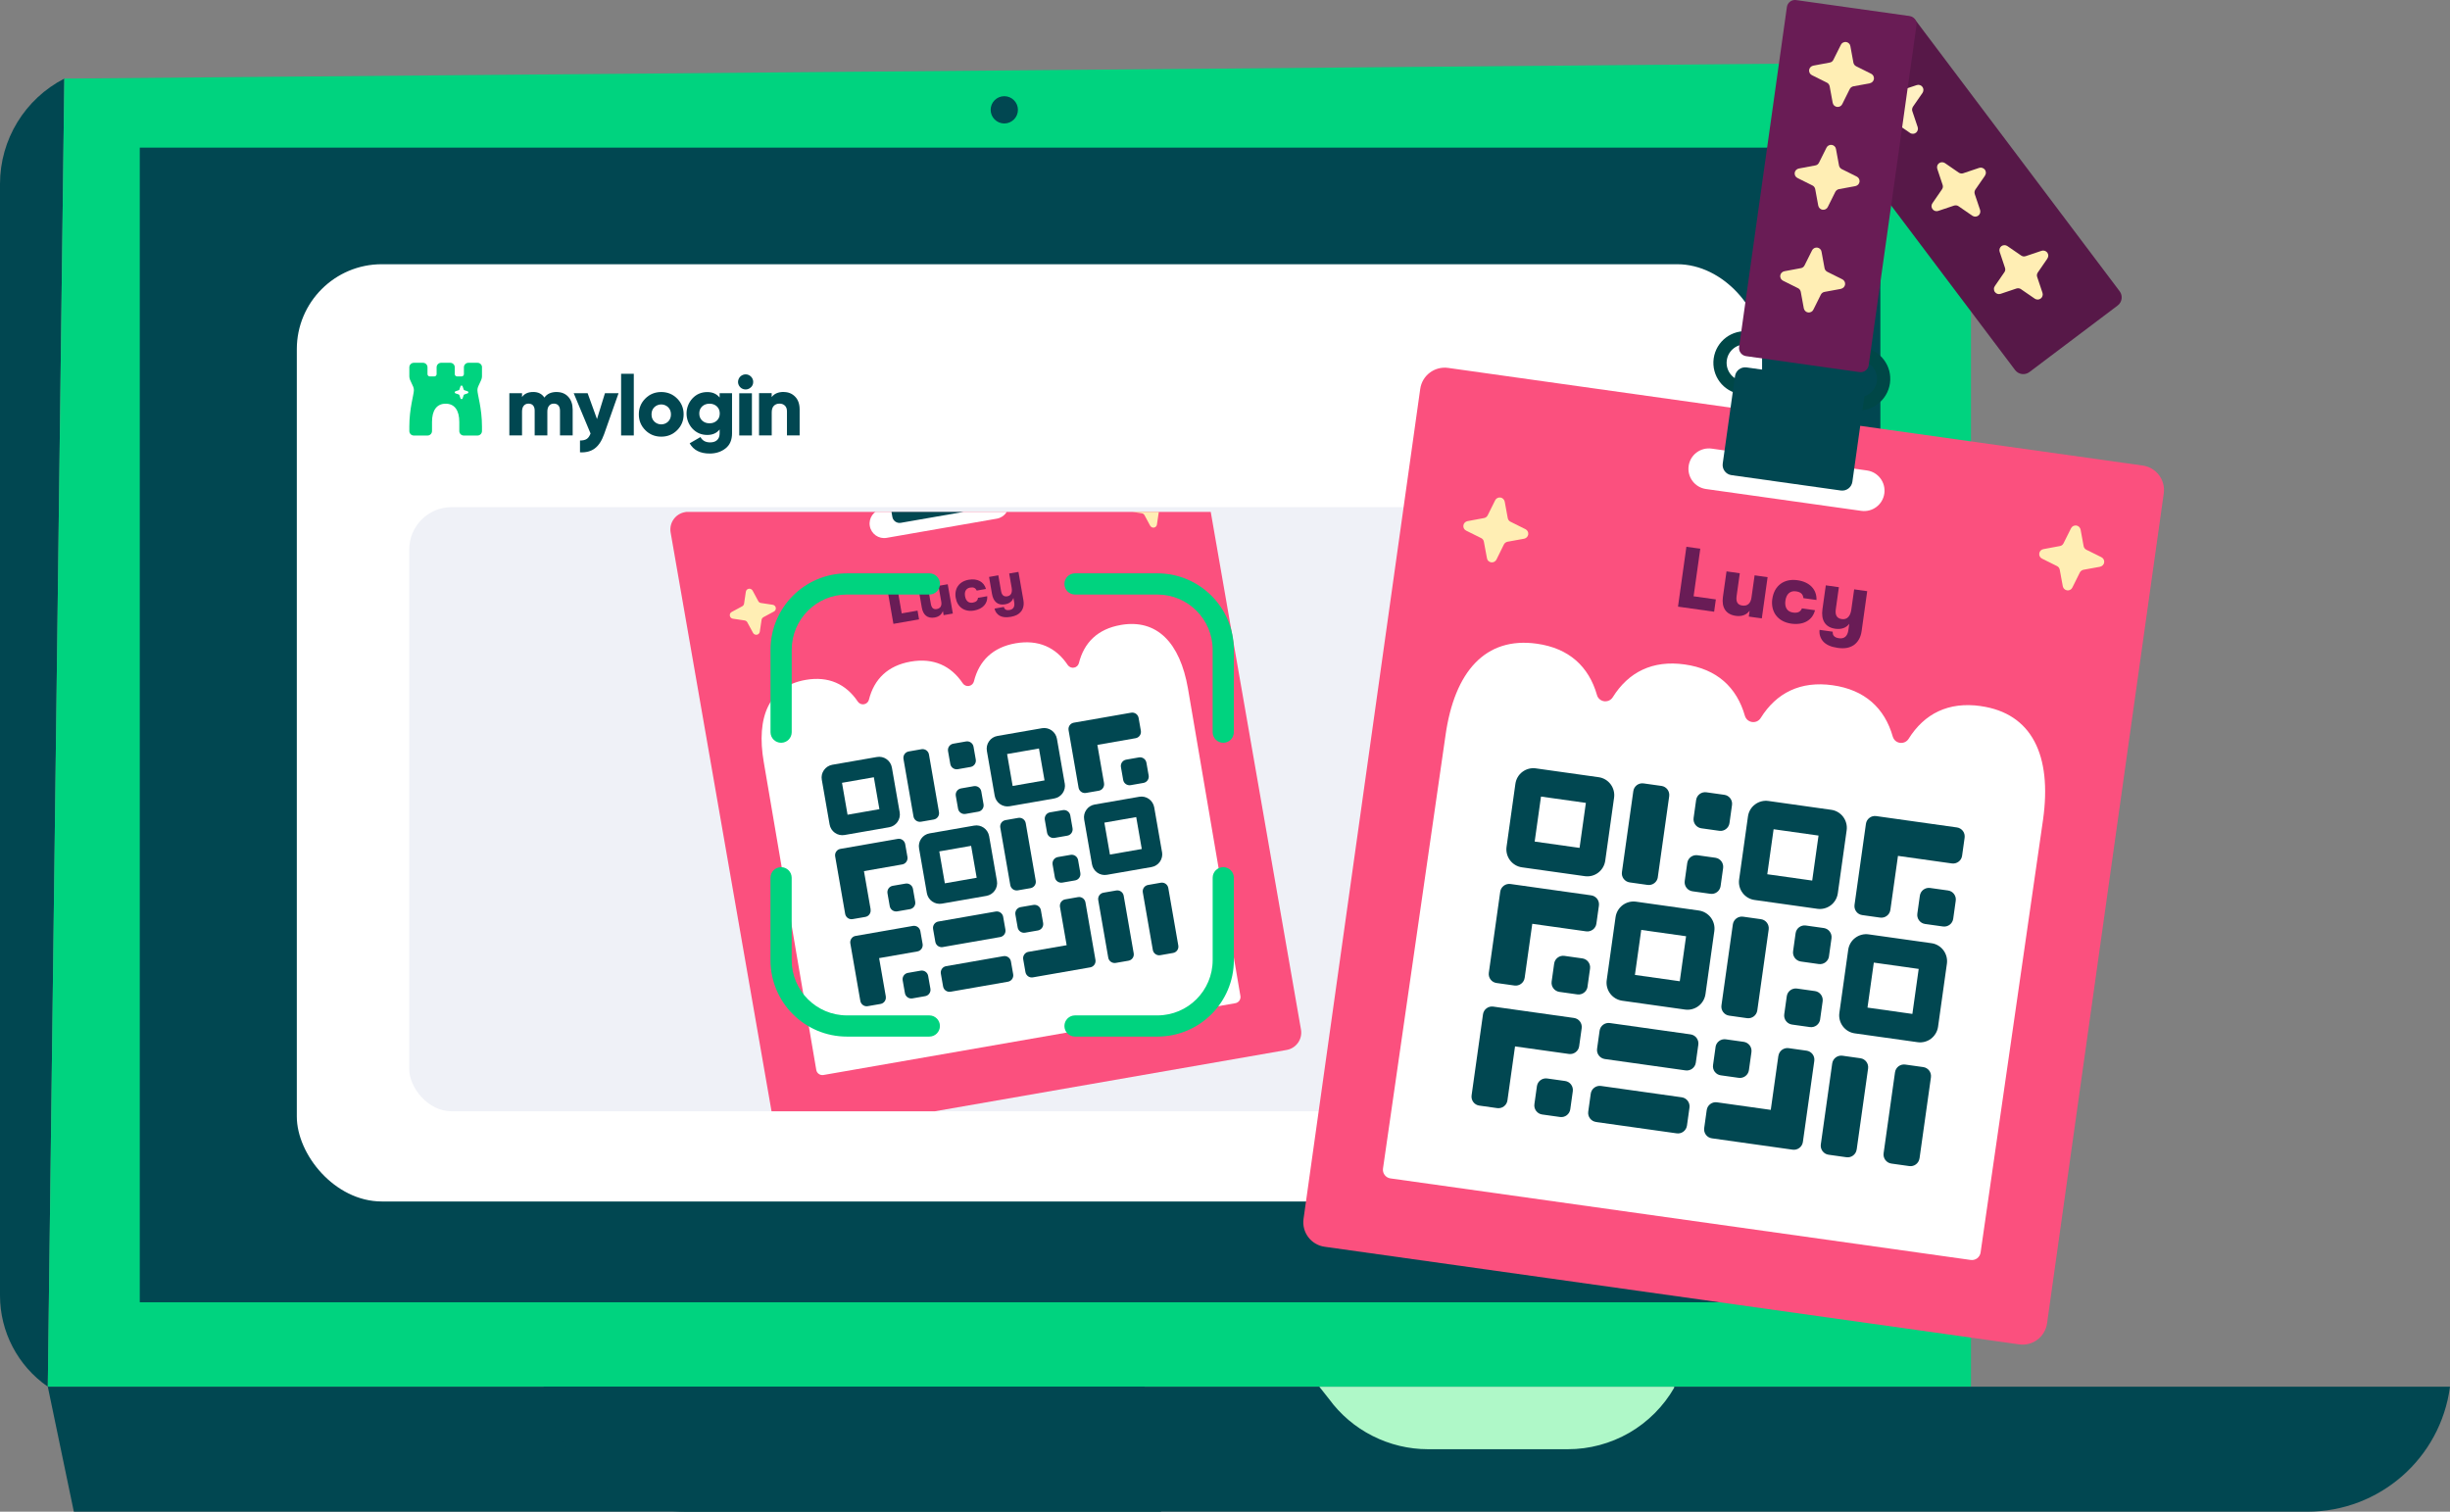 <?xml version="1.0" encoding="UTF-8"?>
<svg id="uuid-1fd00e9e-bc3a-4d5a-9ed1-eacf9f9a66a6" data-name="Layer 1" xmlns="http://www.w3.org/2000/svg" xmlns:xlink="http://www.w3.org/1999/xlink" viewBox="0 0 612.47 377.94">
  <rect x="0" y="0" width="612.47" height="377.94" fill="#808080" stroke="none"/>
  <defs>
    <style>
      .uuid-fe68f4f4-fc63-4aa6-8792-152492da6e35 {
        fill: #eff1f7;
      }

      .uuid-90d3d9ef-15f2-4e7a-aa5e-f45d15d18d21, .uuid-f2ddc4bd-b89a-477f-8b4d-9e59896bd666 {
        fill: #fff;
      }

      .uuid-f2ddc4bd-b89a-477f-8b4d-9e59896bd666, .uuid-61bf69b4-e0d7-4c25-b9c9-e677819f149b, .uuid-1ee5bf39-d8bd-4cce-bb30-b2d3e700d61c, .uuid-80bf285b-81e6-4113-b21a-0569c0ecfacd, .uuid-bf99ddac-1b34-4381-bb0a-ac8092addbc9 {
        fill-rule: evenodd;
      }

      .uuid-1fab605b-61f9-47aa-a90e-a17e2c1c7d88 {
        fill: #691c56;
      }

      .uuid-f7cef3d8-b06a-483a-92f3-70c5cd518a72 {
        fill: #571848;
      }

      .uuid-f752ab51-75e7-45ac-a63c-32da70cca335 {
        fill: #691c55;
      }

      .uuid-a8eb3f07-b5b9-4b40-ac02-a779acfaaad3, .uuid-bf99ddac-1b34-4381-bb0a-ac8092addbc9 {
        fill: #014751;
      }

      .uuid-61bf69b4-e0d7-4c25-b9c9-e677819f149b, .uuid-362f0f5d-78d6-4dad-acd4-3c7b1e91e8c5 {
        fill: #00d37f;
      }

      .uuid-1ee5bf39-d8bd-4cce-bb30-b2d3e700d61c {
        fill: #fff1c2;
      }

      .uuid-e16a70cf-42c0-4ce6-bb32-e12ba4932ca6 {
        fill: #aff8c8;
      }

      .uuid-3c9626bc-c7d2-4e9e-9e2d-f494786916d1 {
        fill: #fb507e;
      }

      .uuid-c0ae601f-b07e-4580-a7a9-afee83b75809 {
        clip-path: url(#uuid-e89c9b53-f45c-4459-90ec-d806e9766f76);
      }

      .uuid-01950856-94fa-4e1c-99e7-d8ec8c293203, .uuid-ad0ec1d0-bc93-437e-a6b3-4e31b5af23d2 {
        fill: none;
      }

      .uuid-80bf285b-81e6-4113-b21a-0569c0ecfacd {
        fill: #ffeeb4;
      }

      .uuid-ad0ec1d0-bc93-437e-a6b3-4e31b5af23d2 {
        stroke: #004747;
        stroke-width: 3.31px;
      }
    </style>
    <clipPath id="uuid-e89c9b53-f45c-4459-90ec-d806e9766f76">
      <rect class="uuid-01950856-94fa-4e1c-99e7-d8ec8c293203" x="107.65" y="127.98" width="286.87" height="149.86" rx="10.61" ry="10.61"/>
    </clipPath>
  </defs>
  <g>
    <path class="uuid-a8eb3f07-b5b9-4b40-ac02-a779acfaaad3" d="M0,323.9V45.99c0-11.1,6.21-21.27,16.08-26.34l-4.13,327.03c-7.48-5.17-11.95-13.69-11.95-22.78"/>
    <path class="uuid-362f0f5d-78d6-4dad-acd4-3c7b1e91e8c5" d="M467.78,15.74L16.08,19.65l-4.13,327.03H492.72V40.47c0-13.74-11.2-24.85-24.95-24.73"/>
    <rect class="uuid-a8eb3f07-b5b9-4b40-ac02-a779acfaaad3" x="34.94" y="36.91" width="435.13" height="288.67"/>
    <rect class="uuid-90d3d9ef-15f2-4e7a-aa5e-f45d15d18d21" x="74.2" y="66.06" width="366.3" height="234.32" rx="21.24" ry="21.24"/>
    <polygon class="uuid-a8eb3f07-b5b9-4b40-ac02-a779acfaaad3" points="290.25 377.94 18.46 377.94 11.95 346.69 286.11 346.69 290.25 377.94"/>
    <path class="uuid-a8eb3f07-b5b9-4b40-ac02-a779acfaaad3" d="M576.82,377.94H171.54c-18.04,0-33.29-13.37-35.66-31.25h476.59c-2.36,17.89-17.61,31.25-35.66,31.25"/>
    <path class="uuid-e16a70cf-42c0-4ce6-bb32-e12ba4932ca6" d="M329.81,346.69h88.72v.26c-2.69,4.67-6.57,8.56-11.23,11.26-4.69,2.7-9.98,4.12-15.39,4.11h-34.91c-4.82,0-9.57-1.14-13.89-3.33-4.32-2.18-8.04-5.35-10.89-9.25l-2.41-3.05Z"/>
    <path class="uuid-a8eb3f07-b5b9-4b40-ac02-a779acfaaad3" d="M254.47,27.46c0,1.88-1.53,3.41-3.41,3.41s-3.41-1.53-3.41-3.41,1.53-3.41,3.41-3.41,3.41,1.53,3.41,3.41"/>
    <rect class="uuid-fe68f4f4-fc63-4aa6-8792-152492da6e35" x="102.3" y="126.79" width="303.9" height="151.05" rx="10.61" ry="10.61"/>
    <g>
      <path class="uuid-a8eb3f07-b5b9-4b40-ac02-a779acfaaad3" d="M139.15,98.01c1.21,0,2.18,.4,2.91,1.19,.73,.8,1.09,1.86,1.1,3.18v6.48h-3.17v-6.21c0-.54-.13-.96-.39-1.27-.26-.31-.64-.46-1.13-.47-.52,0-.93,.18-1.21,.53-.29,.35-.43,.84-.43,1.46v5.96h-3.17v-6.21c0-.54-.13-.96-.39-1.27-.26-.31-.64-.46-1.13-.47-.52,0-.93,.18-1.21,.53-.29,.35-.43,.84-.43,1.46v5.96h-3.17v-10.56h3.17v.97c.58-.85,1.52-1.27,2.83-1.27,1.22,0,2.15,.47,2.76,1.4,.65-.93,1.67-1.39,3.06-1.4"/>
      <path class="uuid-a8eb3f07-b5b9-4b40-ac02-a779acfaaad3" d="M151.25,98.31h3.38l-3.61,10.24c-.59,1.66-1.37,2.85-2.34,3.57-.96,.72-2.19,1.04-3.69,.97v-2.96c.73,0,1.3-.13,1.69-.39,.39-.26,.71-.72,.95-1.36l-4.21-10.07h3.48l2.34,6.46,1.99-6.46Z"/>
      <rect class="uuid-a8eb3f07-b5b9-4b40-ac02-a779acfaaad3" x="155.27" y="93.45" width="3.17" height="15.42"/>
      <path class="uuid-a8eb3f07-b5b9-4b40-ac02-a779acfaaad3" d="M169.27,107.56c-1.08,1.08-2.41,1.61-3.97,1.61s-2.89-.54-3.97-1.61c-1.08-1.08-1.63-2.4-1.63-3.97s.54-2.88,1.63-3.96c1.08-1.08,2.41-1.62,3.97-1.62s2.89,.54,3.97,1.62c1.08,1.08,1.63,2.4,1.63,3.96,0,1.56-.54,2.89-1.63,3.97m-5.7-2.16c.47,.45,1.09,.7,1.73,.7s1.27-.25,1.73-.7c.46-.46,.7-1.06,.7-1.79s-.23-1.33-.7-1.8c-.47-.45-1.09-.7-1.73-.7s-1.27,.25-1.73,.7c-.47,.47-.7,1.06-.7,1.8s.23,1.32,.7,1.78h0Z"/>
      <path class="uuid-a8eb3f07-b5b9-4b40-ac02-a779acfaaad3" d="M179.92,98.31h3.08v10.03c0,1.66-.54,2.92-1.63,3.77s-2.4,1.28-3.95,1.28c-2.38,0-4.05-.85-5.01-2.56l2.7-1.56c.48,.89,1.28,1.33,2.41,1.33,.75,0,1.33-.19,1.75-.58,.42-.39,.63-.95,.63-1.68v-.97c-.73,.92-1.76,1.37-3.08,1.37-1.48,0-2.71-.52-3.71-1.57-.95-1.03-1.48-2.38-1.48-3.79,0-1.41,.53-2.76,1.49-3.79,.99-1.05,2.23-1.57,3.7-1.57,1.32,0,2.35,.46,3.08,1.37v-1.08Zm-4.39,6.84c.48,.45,1.09,.68,1.84,.68s1.36-.23,1.84-.68c.48-.45,.72-1.04,.72-1.77s-.24-1.32-.72-1.77-1.09-.68-1.84-.68-1.36,.23-1.84,.68c-.48,.45-.72,1.04-.72,1.77s.24,1.32,.72,1.77"/>
      <path class="uuid-a8eb3f07-b5b9-4b40-ac02-a779acfaaad3" d="M187.72,96.82c-.31,.31-.72,.5-1.15,.54-.43,.04-.87-.07-1.23-.31-.36-.24-.63-.61-.76-1.02-.13-.42-.1-.87,.07-1.27,.17-.4,.47-.74,.86-.94,.39-.21,.83-.27,1.26-.19,.43,.09,.81,.32,1.09,.66,.28,.34,.43,.76,.43,1.2,0,.25-.04,.5-.14,.73-.1,.23-.24,.44-.42,.61m-2.93,1.49h3.17v10.56h-3.17v-10.56Z"/>
      <path class="uuid-a8eb3f07-b5b9-4b40-ac02-a779acfaaad3" d="M195.95,98.01c1.13,0,2.07,.39,2.82,1.16,.75,.77,1.13,1.84,1.13,3.21v6.48h-3.17v-6.02c0-.62-.17-1.09-.52-1.43-.18-.17-.38-.29-.61-.38-.23-.08-.47-.12-.71-.12-.61,0-1.08,.18-1.44,.55-.35,.36-.53,.91-.53,1.63v5.76h-3.17v-10.56h3.16v.99c.64-.86,1.64-1.29,3.02-1.29"/>
      <path class="uuid-61bf69b4-e0d7-4c25-b9c9-e677819f149b" d="M120.5,91.83c0-.3-.12-.59-.33-.8-.21-.21-.5-.33-.8-.33h-2.27c-.3,0-.59,.12-.8,.33-.21,.21-.33,.5-.33,.8v1.71c0,.15-.06,.3-.17,.4-.11,.11-.25,.17-.4,.17h-1.14c-.15,0-.29-.06-.4-.17-.11-.11-.17-.25-.17-.4v-1.71c0-.3-.12-.59-.33-.8-.21-.21-.5-.33-.8-.33h-2.28c-.3,0-.59,.12-.8,.33-.21,.21-.33,.5-.33,.8v1.71c0,.15-.06,.3-.17,.4-.11,.11-.25,.17-.4,.17h-1.14c-.15,0-.3-.06-.4-.17-.11-.11-.17-.25-.17-.4v-1.71c0-.3-.12-.59-.33-.8-.21-.21-.5-.33-.8-.33h-2.28c-.3,0-.59,.12-.8,.33-.21,.21-.33,.5-.33,.8v2.28c0,1.14,1.14,2.28,1.14,3.41s-1.14,4.55-1.14,9.1v1.14c0,.3,.12,.59,.33,.8,.21,.21,.5,.33,.8,.33h3.41c.3,0,.59-.12,.8-.33,.21-.21,.33-.5,.33-.8v-2.28c0-2.84,1.14-4.55,3.41-4.55s3.41,1.71,3.41,4.55v2.28c0,.3,.12,.59,.33,.8s.5,.33,.8,.33h3.41c.3,0,.59-.12,.8-.33,.21-.21,.33-.5,.33-.8v-1.14c0-4.55-1.14-7.96-1.14-9.1s1.14-2.28,1.14-3.41v-2.28Zm-3.59,6.51l-.83,.28s-.07,.03-.1,.06c-.03,.03-.05,.06-.06,.1l-.28,.83c-.02,.05-.05,.1-.1,.13-.05,.03-.1,.05-.16,.05s-.11-.02-.16-.05c-.05-.03-.08-.08-.1-.13l-.28-.83s-.03-.07-.06-.1c-.03-.03-.06-.05-.1-.06l-.83-.28c-.05-.02-.1-.05-.13-.1-.03-.05-.05-.1-.05-.16s.02-.11,.05-.15c.03-.05,.08-.08,.13-.1l.83-.28s.07-.03,.1-.06c.03-.03,.05-.06,.06-.1l.28-.83c.02-.05,.05-.1,.1-.13,.05-.03,.1-.05,.16-.05s.11,.02,.16,.05c.05,.03,.08,.08,.1,.13l.28,.83s.04,.07,.06,.1c.03,.03,.06,.05,.1,.06l.83,.28c.05,.02,.1,.05,.13,.1,.03,.05,.05,.1,.05,.16,0,.06-.02,.11-.05,.16-.03,.04-.08,.08-.13,.09"/>
    </g>
    <g class="uuid-c0ae601f-b07e-4580-a7a9-afee83b75809">
      <g id="uuid-7ab857bd-76e7-4f0c-8313-6a72961cb699" data-name="Badge 2">
        <g>
          <path class="uuid-3c9626bc-c7d2-4e9e-9e2d-f494786916d1" d="M167.65,133.14c-.42-2.4,1.18-4.68,3.58-5.1l123.23-21.48c2.4-.42,4.68,1.19,5.1,3.58l25.67,147.26c.42,2.4-1.19,4.68-3.58,5.1l-123.23,21.48c-2.4,.42-4.68-1.19-5.1-3.59l-25.67-147.26Z"/>
          <path class="uuid-f2ddc4bd-b89a-477f-8b4d-9e59896bd666" d="M280.14,156.26c-5.7,.99-9.14,4.36-10.43,9.53-.08,.29-.23,.55-.45,.75-.22,.2-.49,.33-.78,.38-.29,.05-.6,.02-.87-.1-.27-.12-.51-.31-.68-.55-2.96-4.43-7.34-6.43-13.04-5.44-5.69,.99-9.14,4.36-10.42,9.53-.08,.29-.23,.55-.45,.75-.22,.2-.5,.34-.79,.39-.29,.05-.59,.02-.86-.1-.27-.11-.51-.31-.68-.55-2.97-4.43-7.34-6.43-13.04-5.44-5.69,.99-9.14,4.36-10.43,9.53-.07,.29-.23,.55-.45,.75-.22,.2-.49,.33-.78,.38-.29,.05-.59,.02-.86-.1-.27-.11-.51-.3-.68-.55-2.97-4.43-7.35-6.43-13.04-5.44-9.09,1.59-12.45,9.21-10.47,20.59l13.12,76.92c.07,.41,.29,.77,.64,1.01,.33,.24,.75,.33,1.16,.26l102.96-17.95c.41-.07,.77-.3,1.01-.64,.23-.34,.33-.76,.26-1.16l-13.12-76.92c-1.99-11.38-7.72-17.42-16.81-15.84"/>
          <path class="uuid-90d3d9ef-15f2-4e7a-aa5e-f45d15d18d21" d="M220.4,127.3l27.55-4.8c1.98-.35,3.86,.98,4.21,2.96,.34,1.98-.98,3.86-2.96,4.21l-27.55,4.8c-1.98,.35-3.86-.98-4.21-2.96-.35-1.98,.98-3.86,2.96-4.21"/>
          <path class="uuid-ad0ec1d0-bc93-437e-a6b3-4e31b5af23d2" d="M220.58,106.53l20.17-3.52c2.43-.42,4.73,1.2,5.16,3.63,.42,2.42-1.2,4.73-3.62,5.16l-20.17,3.52c-2.42,.42-4.73-1.2-5.16-3.63-.42-2.42,1.2-4.73,3.63-5.16Z"/>
          <g>
            <path class="uuid-a8eb3f07-b5b9-4b40-ac02-a779acfaaad3" d="M234.81,212.86l7.96-1.39,1.39,7.98-7.96,1.39-1.39-7.98Zm-5.06-.76l1.95,11.18c.15,.85,.63,1.6,1.33,2.1,.71,.49,1.57,.69,2.42,.54l11.14-1.94c.85-.15,1.6-.63,2.09-1.33,.49-.7,.69-1.57,.54-2.42l-1.95-11.18c-.15-.85-.63-1.6-1.33-2.1-.71-.5-1.57-.69-2.42-.54l-11.14,1.94c-.85,.15-1.6,.62-2.09,1.33-.49,.7-.69,1.57-.54,2.42"/>
            <path class="uuid-a8eb3f07-b5b9-4b40-ac02-a779acfaaad3" d="M210.49,195.71l7.96-1.39,1.39,7.98-7.96,1.39-1.39-7.98Zm-5.05-.77l1.95,11.18c.15,.85,.62,1.6,1.33,2.1,.7,.49,1.57,.69,2.41,.54l11.15-1.94c.84-.15,1.6-.62,2.09-1.33,.49-.7,.69-1.57,.54-2.42l-1.95-11.18c-.15-.85-.63-1.6-1.33-2.09-.7-.5-1.57-.69-2.41-.54l-11.15,1.94c-.84,.15-1.6,.63-2.09,1.33-.5,.7-.69,1.57-.54,2.42"/>
            <path class="uuid-a8eb3f07-b5b9-4b40-ac02-a779acfaaad3" d="M245.87,201.06l-.56-3.19c-.15-.88-.99-1.47-1.87-1.32l-3.19,.56c-.88,.15-1.47,.99-1.31,1.87l.56,3.19c.15,.88,.99,1.47,1.87,1.32l3.19-.56c.88-.15,1.47-.99,1.31-1.87"/>
            <path class="uuid-bf99ddac-1b34-4381-bb0a-ac8092addbc9" d="M217.65,227.37l-1.67-9.58,9.56-1.67c.42-.07,.79-.31,1.04-.67,.25-.35,.34-.79,.27-1.21l-.56-3.19c-.07-.42-.31-.8-.66-1.05-.35-.25-.79-.35-1.21-.27l-14.33,2.5c-.42,.07-.8,.31-1.04,.66-.25,.35-.34,.79-.27,1.21l2.5,14.37c.07,.42,.31,.8,.66,1.05,.34,.25,.79,.34,1.2,.27l3.18-.55c.42-.07,.8-.31,1.04-.66,.25-.35,.34-.79,.27-1.21"/>
            <path class="uuid-a8eb3f07-b5b9-4b40-ac02-a779acfaaad3" d="M243.93,189.88l-.56-3.19c-.15-.88-.99-1.47-1.87-1.32l-3.19,.56c-.88,.15-1.47,.99-1.31,1.87l.56,3.19c.15,.88,.99,1.47,1.87,1.32l3.19-.56c.88-.15,1.47-.99,1.31-1.87"/>
            <path class="uuid-a8eb3f07-b5b9-4b40-ac02-a779acfaaad3" d="M228.79,225.42l-.56-3.19c-.15-.88-.99-1.47-1.87-1.32l-3.18,.55c-.89,.15-1.47,.99-1.32,1.88l.56,3.19c.15,.88,.99,1.47,1.88,1.32l3.18-.55c.88-.15,1.47-.99,1.31-1.87"/>
            <path class="uuid-a8eb3f07-b5b9-4b40-ac02-a779acfaaad3" d="M234.73,203l-2.5-14.37c-.15-.88-.99-1.47-1.87-1.32l-3.18,.56c-.89,.15-1.47,.99-1.32,1.88l2.5,14.37c.15,.88,.99,1.47,1.88,1.32l3.18-.55c.88-.15,1.47-.99,1.31-1.87"/>
            <path class="uuid-bf99ddac-1b34-4381-bb0a-ac8092addbc9" d="M221.44,249.12l-1.67-9.58,9.56-1.67c.42-.07,.79-.31,1.04-.66,.25-.35,.34-.79,.27-1.21l-.56-3.19c-.07-.42-.31-.8-.66-1.05-.35-.25-.79-.34-1.21-.27l-14.33,2.5c-.42,.07-.8,.31-1.04,.66-.25,.35-.34,.79-.27,1.21l2.5,14.37c.07,.42,.31,.8,.66,1.05,.34,.25,.79,.35,1.21,.27l3.18-.55c.42-.07,.8-.31,1.04-.66,.25-.35,.34-.79,.27-1.21"/>
            <path class="uuid-a8eb3f07-b5b9-4b40-ac02-a779acfaaad3" d="M232.59,247.18l-.56-3.19c-.15-.88-.99-1.47-1.87-1.32l-3.19,.56c-.88,.15-1.47,.99-1.31,1.87l.56,3.19c.15,.88,.99,1.47,1.87,1.32l3.19-.56c.88-.15,1.47-.99,1.31-1.87"/>
            <path class="uuid-a8eb3f07-b5b9-4b40-ac02-a779acfaaad3" d="M235.7,236.77l14.33-2.5c.88-.15,1.47-.99,1.31-1.87l-.56-3.19c-.15-.88-.99-1.47-1.87-1.32l-14.33,2.5c-.89,.15-1.47,.99-1.32,1.88l.56,3.19c.15,.88,.99,1.47,1.88,1.32"/>
            <path class="uuid-a8eb3f07-b5b9-4b40-ac02-a779acfaaad3" d="M237.64,247.94l14.33-2.5c.88-.15,1.47-.99,1.31-1.88l-.56-3.19c-.15-.88-.99-1.47-1.87-1.32l-14.33,2.5c-.89,.15-1.47,.99-1.32,1.88l.56,3.19c.15,.88,.99,1.47,1.88,1.32"/>
            <path class="uuid-a8eb3f07-b5b9-4b40-ac02-a779acfaaad3" d="M261.12,195.11l-7.97,1.39-1.39-7.98,7.97-1.39,1.39,7.98Zm5.05,.77l-1.95-11.18c-.15-.85-.63-1.6-1.33-2.1-.7-.49-1.57-.69-2.41-.54l-11.15,1.94c-.84,.15-1.6,.62-2.08,1.33-.5,.7-.69,1.57-.54,2.42l1.95,11.18c.15,.85,.62,1.6,1.33,2.1,.7,.49,1.57,.69,2.41,.54l11.15-1.94c.84-.15,1.6-.63,2.09-1.33,.49-.7,.69-1.57,.54-2.42"/>
            <path class="uuid-a8eb3f07-b5b9-4b40-ac02-a779acfaaad3" d="M285.43,212.26l-7.96,1.39-1.39-7.98,7.96-1.39,1.39,7.98Zm5.06,.76l-1.95-11.18c-.15-.85-.63-1.6-1.33-2.1-.7-.49-1.57-.69-2.41-.54l-11.15,1.94c-.84,.15-1.6,.62-2.08,1.33-.5,.7-.69,1.57-.54,2.42l1.95,11.18c.15,.85,.62,1.6,1.33,2.1,.7,.49,1.57,.69,2.41,.54l11.15-1.94c.84-.15,1.6-.62,2.09-1.33,.49-.7,.69-1.57,.54-2.42"/>
            <path class="uuid-a8eb3f07-b5b9-4b40-ac02-a779acfaaad3" d="M270.07,218.23l-.56-3.19c-.15-.88-.99-1.47-1.87-1.32l-3.18,.55c-.89,.15-1.47,.99-1.32,1.88l.56,3.19c.15,.88,.99,1.47,1.88,1.32l3.18-.55c.88-.15,1.47-.99,1.31-1.87"/>
            <path class="uuid-a8eb3f07-b5b9-4b40-ac02-a779acfaaad3" d="M268.12,207.05l-.56-3.19c-.15-.88-.99-1.47-1.87-1.32l-3.18,.55c-.89,.15-1.47,.99-1.32,1.88l.56,3.19c.15,.88,.99,1.47,1.88,1.32l3.18-.55c.88-.15,1.47-.99,1.31-1.87"/>
            <path class="uuid-bf99ddac-1b34-4381-bb0a-ac8092addbc9" d="M276,195.81l-1.67-9.58,9.56-1.67c.42-.07,.79-.31,1.04-.66,.25-.35,.34-.79,.27-1.21l-.56-3.19c-.07-.42-.31-.8-.66-1.05-.35-.25-.79-.34-1.21-.27l-14.33,2.5c-.42,.07-.8,.31-1.04,.66-.25,.35-.34,.79-.27,1.21l2.5,14.37c.07,.42,.31,.8,.66,1.05,.34,.25,.79,.35,1.21,.27l3.18-.55c.42-.07,.8-.31,1.04-.66,.25-.35,.34-.79,.27-1.21"/>
            <path class="uuid-a8eb3f07-b5b9-4b40-ac02-a779acfaaad3" d="M287.15,193.87l-.56-3.19c-.15-.88-.99-1.47-1.87-1.32l-3.19,.56c-.88,.15-1.47,.99-1.31,1.87l.56,3.19c.15,.88,.99,1.47,1.87,1.32l3.19-.56c.88-.15,1.47-.99,1.31-1.87"/>
            <path class="uuid-a8eb3f07-b5b9-4b40-ac02-a779acfaaad3" d="M258.92,220.17l-2.5-14.37c-.15-.88-.99-1.47-1.87-1.32l-3.18,.56c-.88,.15-1.47,.99-1.31,1.87l2.5,14.37c.15,.88,.99,1.47,1.87,1.32l3.18-.55c.88-.15,1.47-.99,1.31-1.87"/>
            <path class="uuid-bf99ddac-1b34-4381-bb0a-ac8092addbc9" d="M264.98,226.73l1.67,9.58-9.55,1.66c-.42,.07-.8,.31-1.04,.66-.25,.35-.34,.79-.27,1.21l.56,3.19c.07,.42,.31,.8,.66,1.05,.34,.25,.79,.35,1.2,.27l14.33-2.5c.42-.07,.79-.31,1.04-.66,.25-.35,.34-.79,.27-1.21l-2.5-14.37c-.07-.42-.31-.8-.66-1.05-.35-.25-.78-.35-1.21-.27l-3.18,.56c-.43,.07-.8,.31-1.05,.66-.24,.35-.34,.79-.27,1.21"/>
            <path class="uuid-a8eb3f07-b5b9-4b40-ac02-a779acfaaad3" d="M253.84,228.67l.56,3.19c.15,.88,.99,1.47,1.87,1.32l3.18-.55c.89-.15,1.47-.99,1.32-1.88l-.56-3.19c-.15-.88-.99-1.47-1.88-1.32l-3.18,.55c-.88,.15-1.47,.99-1.31,1.87"/>
            <path class="uuid-a8eb3f07-b5b9-4b40-ac02-a779acfaaad3" d="M283.41,238.32l-2.5-14.37c-.15-.88-.99-1.47-1.87-1.32l-3.18,.55c-.88,.15-1.47,.99-1.31,1.87l2.5,14.37c.15,.88,.99,1.47,1.87,1.32l3.18-.55c.88-.15,1.47-.99,1.31-1.87"/>
            <path class="uuid-a8eb3f07-b5b9-4b40-ac02-a779acfaaad3" d="M294.56,236.38l-2.5-14.37c-.15-.88-.99-1.47-1.87-1.32l-3.19,.56c-.88,.15-1.47,.99-1.31,1.87l2.5,14.37c.15,.88,.99,1.47,1.87,1.32l3.19-.56c.88-.15,1.47-.99,1.31-1.87"/>
          </g>
          <path class="uuid-a8eb3f07-b5b9-4b40-ac02-a779acfaaad3" d="M221.86,111.61l19.4-3.38c.99-.17,1.94,.49,2.11,1.48l2.7,15.51c.17,.99-.49,1.94-1.48,2.11l-19.4,3.38c-.99,.17-1.94-.49-2.11-1.48l-2.7-15.51c-.17-.99,.49-1.94,1.48-2.11"/>
          <path class="uuid-f7cef3d8-b06a-483a-92f3-70c5cd518a72" d="M217.69,60.01l11.33-16.12c.58-.82,1.72-1.02,2.54-.44l49.45,34.79c.82,.58,1.02,1.72,.44,2.54l-11.33,16.12c-.58,.82-1.72,1.02-2.54,.44l-49.45-34.79c-.82-.58-1.02-1.72-.44-2.54"/>
          <path class="uuid-1ee5bf39-d8bd-4cce-bb30-b2d3e700d61c" d="M236.69,55.36l-.87,2.87c-.03,.13-.05,.28-.02,.42,.02,.14,.08,.27,.16,.38l1.78,2.41c.11,.15,.17,.34,.18,.53,0,.19-.06,.38-.16,.53-.11,.16-.27,.27-.45,.33-.18,.06-.38,.07-.55,0l-2.87-.86c-.13-.04-.27-.05-.41-.03-.15,.02-.28,.08-.38,.16l-2.39,1.77c-.16,.12-.35,.18-.53,.18-.19,0-.38-.06-.53-.17-.16-.11-.27-.27-.34-.44-.06-.18-.07-.38,0-.56l.86-2.87c.04-.13,.05-.28,.02-.41-.02-.14-.07-.27-.16-.38l-1.78-2.41c-.11-.15-.18-.34-.18-.53,0-.19,.05-.38,.16-.54,.11-.15,.26-.27,.44-.33,.19-.06,.37-.06,.56-.01l2.86,.86c.14,.04,.28,.04,.42,.02,.14-.02,.27-.08,.38-.16l2.41-1.78c.15-.11,.34-.17,.53-.18s.38,.06,.53,.17c.16,.11,.27,.27,.33,.45,.06,.18,.07,.37,.01,.56"/>
          <path class="uuid-80bf285b-81e6-4113-b21a-0569c0ecfacd" d="M251.82,66.01l-.87,2.87c-.03,.13-.04,.28-.02,.42,.02,.14,.09,.27,.16,.38l1.78,2.41c.11,.15,.17,.34,.18,.53,0,.19-.06,.38-.16,.53-.11,.16-.27,.27-.45,.33-.18,.06-.38,.07-.55,.01l-2.87-.86c-.13-.04-.27-.05-.41-.03-.14,.03-.27,.08-.38,.16l-2.39,1.77c-.16,.12-.34,.18-.53,.18-.19,0-.38-.06-.53-.17-.16-.11-.27-.27-.34-.44-.06-.18-.07-.38,0-.56l.86-2.87c.04-.13,.05-.27,.03-.41-.02-.14-.08-.27-.17-.38l-1.78-2.41c-.11-.15-.17-.34-.18-.53,0-.19,.06-.38,.16-.53,.12-.16,.26-.27,.45-.33,.18-.06,.36-.06,.55,0l2.86,.86c.14,.04,.28,.04,.42,.02,.14-.02,.27-.08,.38-.16l2.41-1.78c.15-.11,.34-.17,.53-.18,.19,0,.38,.06,.54,.16,.15,.11,.26,.27,.33,.45,.06,.18,.06,.38,0,.56"/>
          <path class="uuid-80bf285b-81e6-4113-b21a-0569c0ecfacd" d="M266.95,76.66l-.86,2.87c-.04,.13-.05,.28-.03,.42,.02,.14,.08,.27,.17,.38l1.78,2.41c.11,.15,.17,.34,.18,.53,0,.19-.05,.38-.16,.53-.11,.16-.26,.27-.45,.33-.18,.06-.38,.07-.55,.01l-2.87-.86c-.13-.04-.27-.05-.41-.03-.14,.02-.27,.08-.38,.16l-2.39,1.77c-.15,.11-.34,.18-.53,.18-.19,0-.38-.06-.53-.17-.16-.11-.27-.27-.33-.44-.07-.18-.07-.38-.01-.56l.86-2.87c.04-.13,.06-.28,.03-.41-.02-.14-.08-.27-.17-.38l-1.78-2.41c-.11-.15-.17-.34-.18-.53,0-.19,.06-.38,.16-.53,.12-.16,.26-.27,.45-.33,.18-.06,.37-.07,.55,0l2.87,.86c.13,.04,.27,.05,.41,.02,.14-.02,.27-.08,.39-.17l2.4-1.78c.16-.11,.34-.17,.53-.18,.2,0,.38,.06,.54,.16,.15,.11,.26,.27,.33,.45,.06,.18,.06,.38,0,.56"/>
          <path class="uuid-f752ab51-75e7-45ac-a63c-32da70cca335" d="M210.15,46.54l20.12-3.51c.79-.14,1.55,.39,1.69,1.19l10.51,60.3c.14,.79-.39,1.55-1.19,1.69l-20.12,3.51c-.79,.14-1.55-.39-1.69-1.19l-10.51-60.31c-.14-.79,.39-1.55,1.19-1.69"/>
          <path class="uuid-80bf285b-81e6-4113-b21a-0569c0ecfacd" d="M227.23,56.63l-2.63,1.42c-.13,.07-.23,.16-.31,.28-.08,.12-.14,.25-.16,.39l-.44,2.96c-.02,.19-.11,.36-.24,.5-.14,.14-.31,.23-.49,.26-.19,.03-.39,0-.55-.08-.17-.08-.31-.22-.41-.38l-1.42-2.64c-.07-.12-.16-.23-.28-.31-.11-.08-.24-.13-.38-.15l-2.94-.45c-.19-.03-.37-.11-.5-.25-.14-.13-.23-.31-.26-.49-.03-.19,0-.38,.08-.55,.08-.17,.22-.31,.39-.4l2.62-1.42c.13-.07,.24-.16,.32-.27,.07-.11,.13-.24,.15-.38l.45-2.97c.02-.19,.11-.36,.24-.5,.14-.14,.31-.23,.49-.26,.19-.03,.38,0,.55,.08,.18,.08,.31,.22,.4,.39l1.42,2.64c.07,.12,.16,.23,.28,.31,.12,.08,.25,.13,.38,.15l2.96,.45c.19,.03,.36,.12,.49,.25,.14,.13,.23,.31,.26,.49,.02,.19,0,.38-.08,.55-.09,.17-.23,.31-.39,.4"/>
          <path class="uuid-80bf285b-81e6-4113-b21a-0569c0ecfacd" d="M230.4,74.86l-2.63,1.42c-.13,.07-.24,.16-.31,.28-.08,.12-.14,.25-.16,.39l-.44,2.96c-.02,.19-.11,.36-.24,.5-.14,.14-.31,.23-.49,.26-.19,.03-.39,0-.55-.08-.18-.08-.31-.22-.41-.38l-1.42-2.64c-.07-.12-.16-.23-.28-.31-.11-.08-.24-.14-.39-.15l-2.94-.45c-.19-.03-.37-.11-.5-.24-.14-.13-.23-.3-.27-.49-.03-.19,0-.38,.08-.55,.08-.17,.22-.31,.39-.4l2.62-1.42c.13-.07,.24-.16,.32-.27,.07-.11,.13-.25,.15-.38l.45-2.97c.02-.19,.11-.36,.24-.5,.14-.14,.31-.23,.49-.26,.19-.03,.38,0,.55,.08,.18,.08,.31,.22,.4,.39l1.42,2.64c.07,.12,.16,.23,.28,.31,.12,.08,.25,.13,.38,.15l2.96,.45c.19,.03,.36,.12,.49,.25,.14,.13,.23,.3,.26,.49,.02,.19,0,.38-.08,.55-.09,.17-.23,.31-.39,.4"/>
          <path class="uuid-80bf285b-81e6-4113-b21a-0569c0ecfacd" d="M233.58,93.1l-2.63,1.42c-.13,.07-.24,.16-.31,.28-.08,.12-.14,.25-.16,.39l-.44,2.96c-.02,.19-.11,.36-.24,.5-.14,.14-.31,.23-.49,.26-.19,.03-.39,0-.55-.08-.18-.08-.31-.22-.41-.38l-1.42-2.64c-.07-.12-.16-.23-.28-.31-.11-.08-.24-.14-.39-.15l-2.94-.45c-.19-.03-.37-.11-.5-.24-.14-.13-.23-.31-.27-.49-.03-.19,0-.38,.08-.55,.08-.17,.22-.31,.39-.4l2.62-1.42c.13-.07,.24-.16,.32-.27,.07-.11,.13-.25,.15-.38l.45-2.97c.02-.19,.11-.36,.24-.5,.14-.14,.31-.23,.49-.26,.19-.03,.38,0,.55,.08,.17,.08,.31,.22,.4,.39l1.42,2.64c.07,.12,.16,.23,.28,.31,.12,.08,.25,.13,.38,.15l2.96,.45c.19,.03,.36,.11,.49,.25,.14,.13,.23,.3,.26,.49,.02,.19,0,.38-.08,.55-.09,.17-.23,.31-.39,.4"/>
          <path class="uuid-80bf285b-81e6-4113-b21a-0569c0ecfacd" d="M193.48,152.88l-2.63,1.42c-.12,.07-.23,.16-.31,.28-.08,.11-.14,.25-.16,.39l-.44,2.96c-.03,.19-.12,.36-.25,.5-.13,.14-.3,.23-.49,.26-.18,.03-.39,0-.55-.08-.17-.08-.31-.22-.4-.39l-1.43-2.63c-.06-.13-.15-.23-.27-.31-.12-.08-.25-.13-.39-.16l-2.95-.44c-.19-.03-.37-.11-.5-.24-.14-.13-.22-.31-.26-.49-.03-.19,0-.38,.07-.55,.08-.17,.22-.31,.39-.4l2.63-1.42c.12-.06,.23-.16,.31-.27,.08-.11,.14-.25,.16-.39l.44-2.97c.02-.19,.12-.36,.24-.5,.14-.14,.31-.23,.5-.26,.18-.03,.38,0,.54,.08,.18,.08,.31,.22,.41,.38l1.42,2.64c.07,.12,.16,.23,.27,.31,.12,.08,.25,.13,.39,.15l2.96,.45c.18,.03,.36,.12,.5,.25,.14,.13,.22,.31,.26,.49,.03,.19,0,.38-.08,.55-.08,.17-.22,.31-.39,.4"/>
          <path class="uuid-80bf285b-81e6-4113-b21a-0569c0ecfacd" d="M292.76,126.09l-2.63,1.42c-.12,.07-.23,.16-.31,.28-.08,.12-.14,.25-.16,.39l-.44,2.96c-.02,.19-.11,.36-.24,.5-.13,.14-.3,.23-.49,.26-.19,.03-.39,0-.55-.08-.17-.08-.31-.22-.41-.38l-1.42-2.64c-.07-.12-.16-.23-.27-.31-.12-.08-.25-.13-.39-.16l-2.95-.44c-.19-.03-.37-.11-.5-.24-.14-.13-.22-.31-.26-.5-.03-.19-.01-.38,.07-.55s.22-.31,.39-.4l2.63-1.42c.12-.06,.23-.16,.31-.27,.08-.11,.14-.25,.15-.38l.45-2.97c.02-.19,.12-.36,.24-.5,.14-.14,.31-.23,.49-.26,.19-.03,.39,0,.55,.08,.18,.08,.31,.22,.41,.38l1.42,2.64c.07,.12,.16,.23,.27,.31,.12,.08,.25,.13,.38,.15l2.97,.45c.18,.03,.36,.12,.5,.25,.14,.13,.22,.31,.26,.49,.03,.19,0,.38-.08,.55-.08,.17-.22,.31-.39,.4"/>
        </g>
        <g>
          <path class="uuid-1fab605b-61f9-47aa-a90e-a17e2c1c7d88" d="M223.34,155.97l-1.85-10.63,2.46-.43,1.47,8.44,3.95-.69,.38,2.19-6.41,1.12Z"/>
          <path class="uuid-1fab605b-61f9-47aa-a90e-a17e2c1c7d88" d="M230.43,151.85l-.79-4.52,2.35-.41,.7,4.01c.17,1,.6,1.49,1.48,1.34,.99-.17,1.3-.88,1.13-1.87l-.69-3.93,2.31-.4,1.28,7.32-2.31,.4-.18-1.05c-.28,.85-.95,1.45-2.06,1.64-1.76,.31-2.89-.62-3.22-2.52Z"/>
          <path class="uuid-1fab605b-61f9-47aa-a90e-a17e2c1c7d88" d="M238.92,149.48c-.4-2.31,.83-4.12,3.25-4.54,2.19-.38,3.81,.52,4.31,2.31l-2.32,.4c-.29-.65-.78-.9-1.63-.75-1,.17-1.49,.95-1.28,2.16,.21,1.22,.94,1.78,1.94,1.6,.85-.15,1.24-.53,1.29-1.2l2.32-.4c.13,1.81-1.1,3.2-3.29,3.58-2.41,.42-4.19-.87-4.59-3.17Z"/>
          <path class="uuid-1fab605b-61f9-47aa-a90e-a17e2c1c7d88" d="M252.28,143.38l2.32-.4,1.24,7.09c.21,1.18-.06,2.15-.59,2.82-.56,.68-1.31,1.1-2.54,1.32-1.25,.22-2.14,.11-2.84-.29-.61-.36-1.09-.98-1.25-1.77l2.34-.41c.15,.61,.57,.92,1.45,.76,.85-.15,1.32-.75,1.13-1.89l-.2-1.14c-.27,.85-1,1.43-2.11,1.62-1.87,.33-2.92-.77-3.24-2.6l-.74-4.25,2.32-.41,.68,3.9c.16,.94,.59,1.52,1.57,1.35,.94-.16,1.28-.97,1.09-2.1l-.63-3.63Z"/>
        </g>
      </g>
    </g>
    <g>
      <path class="uuid-362f0f5d-78d6-4dad-acd4-3c7b1e91e8c5" d="M308.45,240.04v-20.59c0-1.47-1.19-2.65-2.65-2.65h0c-1.47,0-2.65,1.19-2.65,2.65v20.59c0,7.63-6.19,13.82-13.82,13.82h-20.59c-1.47,0-2.65,1.19-2.65,2.65h0c0,1.47,1.19,2.65,2.65,2.65h20.59c10.56,0,19.12-8.56,19.12-19.12Z"/>
      <path class="uuid-362f0f5d-78d6-4dad-acd4-3c7b1e91e8c5" d="M308.45,183.05v-20.59c0-10.56-8.56-19.12-19.12-19.12h-20.59c-1.47,0-2.65,1.19-2.65,2.65h0c0,1.47,1.19,2.65,2.65,2.65h20.59c7.63,0,13.82,6.19,13.82,13.82v20.59c0,1.47,1.19,2.65,2.65,2.65h0c1.47,0,2.65-1.19,2.65-2.65Z"/>
      <path class="uuid-362f0f5d-78d6-4dad-acd4-3c7b1e91e8c5" d="M195.27,185.7h0c1.47,0,2.65-1.19,2.65-2.65v-20.59c0-7.63,6.19-13.82,13.82-13.82h20.59c1.47,0,2.65-1.19,2.65-2.65h0c0-1.47-1.19-2.65-2.65-2.65h-20.59c-10.56,0-19.12,8.56-19.12,19.12v20.59c0,1.47,1.19,2.65,2.65,2.65Z"/>
      <path class="uuid-362f0f5d-78d6-4dad-acd4-3c7b1e91e8c5" d="M192.61,219.45v20.59c0,10.56,8.56,19.12,19.12,19.12h20.59c1.47,0,2.65-1.19,2.65-2.65h0c0-1.47-1.19-2.65-2.65-2.65h-20.59c-7.63,0-13.82-6.19-13.82-13.82v-20.59c0-1.47-1.19-2.65-2.65-2.65h0c-1.47,0-2.65,1.19-2.65,2.65Z"/>
    </g>
  </g>
  <g id="uuid-2da65786-2797-44e6-8a96-e3ba6e231574" data-name="Badge 1">
    <g>
      <path class="uuid-3c9626bc-c7d2-4e9e-9e2d-f494786916d1" d="M355.04,97.24c.47-3.38,3.59-5.73,6.98-5.26l173.63,24.41c3.38,.47,5.73,3.6,5.26,6.98l-29.17,207.48c-.48,3.38-3.6,5.73-6.98,5.26l-173.63-24.41c-3.39-.48-5.73-3.6-5.26-6.98l29.17-207.49Z"/>
      <path class="uuid-f2ddc4bd-b89a-477f-8b4d-9e59896bd666" d="M495.13,176.52c-8.04-1.13-14.06,1.88-18.02,8.22-.23,.35-.55,.63-.93,.8-.38,.17-.8,.23-1.21,.18-.41-.06-.81-.23-1.12-.5-.32-.27-.54-.63-.67-1.03-2.04-7.18-7.02-11.74-15.05-12.87-8.02-1.13-14.06,1.88-18,8.22-.23,.35-.55,.63-.92,.8-.38,.17-.81,.23-1.22,.17-.41-.06-.79-.23-1.11-.5-.32-.27-.54-.63-.67-1.02-2.05-7.19-7.02-11.74-15.05-12.87-8.02-1.13-14.06,1.88-18.01,8.22-.22,.35-.55,.63-.93,.8-.38,.17-.8,.23-1.21,.18-.41-.06-.79-.23-1.11-.5-.32-.27-.56-.63-.67-1.03-2.05-7.19-7.03-11.74-15.05-12.86-12.81-1.8-20.58,6.92-22.83,22.96l-15.62,108.25c-.08,.57,.06,1.15,.42,1.62,.34,.46,.86,.77,1.43,.85l145.07,20.39c.58,.08,1.15-.07,1.62-.42,.46-.35,.77-.87,.85-1.44l15.62-108.25c2.25-16.04-2.79-26.56-15.6-28.36"/>
      <path class="uuid-90d3d9ef-15f2-4e7a-aa5e-f45d15d18d21" d="M427.91,112.16l38.81,5.46c2.79,.39,4.73,2.97,4.34,5.76-.39,2.79-2.97,4.73-5.76,4.34l-38.82-5.46c-2.79-.39-4.73-2.97-4.34-5.76,.39-2.79,2.97-4.73,5.76-4.34"/>
      <path class="uuid-ad0ec1d0-bc93-437e-a6b3-4e31b5af23d2" d="M437.09,84.53l28.42,3.99c3.42,.48,5.8,3.64,5.32,7.06-.48,3.42-3.64,5.8-7.05,5.32l-28.42-4c-3.42-.48-5.8-3.64-5.32-7.06,.48-3.42,3.64-5.8,7.06-5.32Z"/>
      <g>
        <path class="uuid-a8eb3f07-b5b9-4b40-ac02-a779acfaaad3" d="M410.29,232.49l11.21,1.58-1.58,11.25-11.21-1.58,1.58-11.25Zm-6.42-3.19l-2.21,15.75c-.17,1.19,.15,2.41,.87,3.37,.73,.96,1.8,1.6,3,1.77l15.7,2.21c1.2,.17,2.4-.15,3.36-.87,.96-.73,1.59-1.8,1.76-3l2.21-15.75c.17-1.19-.15-2.41-.87-3.37-.73-.96-1.8-1.6-2.99-1.77l-15.7-2.21c-1.2-.17-2.4,.15-3.37,.87-.96,.73-1.59,1.8-1.76,3"/>
        <path class="uuid-a8eb3f07-b5b9-4b40-ac02-a779acfaaad3" d="M385.23,199.15l11.22,1.58-1.58,11.25-11.22-1.58,1.58-11.25Zm-6.4-3.19l-2.21,15.75c-.17,1.19,.14,2.4,.87,3.37,.72,.96,1.8,1.6,2.98,1.76l15.71,2.21c1.19,.17,2.4-.14,3.35-.87,.96-.73,1.59-1.8,1.76-3l2.21-15.75c.17-1.19-.15-2.4-.87-3.36-.72-.96-1.8-1.6-2.98-1.76l-15.71-2.21c-1.18-.17-2.4,.15-3.35,.87-.97,.72-1.59,1.8-1.76,3"/>
        <path class="uuid-a8eb3f07-b5b9-4b40-ac02-a779acfaaad3" d="M430.13,221.52l.63-4.5c.17-1.24-.69-2.39-1.92-2.57l-4.49-.63c-1.24-.17-2.38,.69-2.56,1.94l-.63,4.5c-.17,1.24,.69,2.39,1.92,2.57l4.49,.63c1.24,.18,2.38-.69,2.56-1.93"/>
        <path class="uuid-bf99ddac-1b34-4381-bb0a-ac8092addbc9" d="M381.15,244.46l1.9-13.5,13.47,1.89c.59,.08,1.19-.08,1.68-.44,.48-.36,.8-.9,.88-1.5l.63-4.5c.08-.6-.07-1.2-.43-1.68-.37-.48-.9-.8-1.49-.88l-20.19-2.84c-.59-.08-1.2,.07-1.68,.44-.48,.36-.8,.9-.88,1.5l-2.85,20.25c-.08,.6,.07,1.2,.43,1.68,.35,.48,.9,.8,1.49,.88l4.48,.63c.59,.08,1.21-.07,1.68-.44,.48-.36,.8-.9,.88-1.5"/>
        <path class="uuid-a8eb3f07-b5b9-4b40-ac02-a779acfaaad3" d="M432.35,205.77l.63-4.5c.18-1.24-.69-2.39-1.92-2.56l-4.49-.63c-1.24-.17-2.38,.69-2.56,1.93l-.63,4.5c-.17,1.24,.69,2.39,1.92,2.57l4.49,.63c1.24,.18,2.38-.69,2.56-1.93"/>
        <path class="uuid-a8eb3f07-b5b9-4b40-ac02-a779acfaaad3" d="M396.86,246.67l.63-4.5c.18-1.24-.69-2.39-1.92-2.56l-4.48-.63c-1.25-.18-2.4,.69-2.57,1.93l-.63,4.5c-.17,1.24,.69,2.39,1.94,2.57l4.48,.63c1.24,.17,2.38-.69,2.56-1.93"/>
        <path class="uuid-a8eb3f07-b5b9-4b40-ac02-a779acfaaad3" d="M414.43,219.31l2.85-20.25c.17-1.24-.69-2.39-1.92-2.57l-4.48-.63c-1.25-.18-2.4,.69-2.57,1.93l-2.85,20.25c-.17,1.24,.69,2.39,1.94,2.57l4.48,.63c1.24,.17,2.38-.69,2.56-1.93"/>
        <path class="uuid-bf99ddac-1b34-4381-bb0a-ac8092addbc9" d="M376.84,275.11l1.9-13.5,13.47,1.89c.59,.08,1.19-.07,1.68-.44,.49-.36,.8-.9,.88-1.5l.63-4.5c.08-.6-.07-1.2-.43-1.68-.37-.48-.9-.8-1.49-.88l-20.19-2.84c-.59-.08-1.2,.07-1.68,.44-.48,.36-.8,.9-.88,1.5l-2.85,20.25c-.08,.6,.07,1.2,.43,1.68,.35,.48,.9,.8,1.49,.88l4.48,.63c.59,.08,1.21-.07,1.68-.44,.49-.36,.8-.9,.88-1.5"/>
        <path class="uuid-a8eb3f07-b5b9-4b40-ac02-a779acfaaad3" d="M392.55,277.32l.63-4.5c.17-1.24-.69-2.39-1.92-2.56l-4.49-.63c-1.24-.17-2.38,.69-2.56,1.93l-.63,4.5c-.17,1.24,.69,2.39,1.92,2.57l4.49,.63c1.24,.18,2.38-.69,2.56-1.93"/>
        <path class="uuid-a8eb3f07-b5b9-4b40-ac02-a779acfaaad3" d="M401.18,264.77l20.19,2.84c1.24,.17,2.38-.69,2.56-1.93l.63-4.5c.17-1.24-.69-2.39-1.92-2.57l-20.19-2.84c-1.25-.18-2.4,.69-2.57,1.93l-.63,4.5c-.17,1.24,.69,2.39,1.94,2.57"/>
        <path class="uuid-a8eb3f07-b5b9-4b40-ac02-a779acfaaad3" d="M398.97,280.51l20.19,2.84c1.24,.17,2.38-.69,2.56-1.94l.63-4.5c.17-1.24-.69-2.39-1.92-2.57l-20.19-2.84c-1.25-.18-2.4,.69-2.57,1.93l-.63,4.5c-.17,1.24,.69,2.39,1.94,2.57"/>
        <path class="uuid-a8eb3f07-b5b9-4b40-ac02-a779acfaaad3" d="M453.03,220.15l-11.23-1.58,1.58-11.25,11.23,1.58-1.58,11.25Zm6.4,3.19l2.21-15.75c.17-1.19-.15-2.4-.87-3.37-.72-.96-1.8-1.6-2.98-1.76l-15.71-2.21c-1.18-.17-2.4,.15-3.35,.87-.97,.72-1.59,1.8-1.76,3l-2.21,15.75c-.17,1.19,.14,2.4,.87,3.37,.72,.96,1.8,1.6,2.98,1.76l15.71,2.21c1.18,.17,2.4-.15,3.35-.87,.96-.73,1.59-1.8,1.76-3"/>
        <path class="uuid-a8eb3f07-b5b9-4b40-ac02-a779acfaaad3" d="M478.07,253.49l-11.22-1.58,1.58-11.25,11.22,1.58-1.58,11.25Zm6.42,3.2l2.21-15.75c.17-1.19-.15-2.4-.87-3.37-.72-.96-1.8-1.6-2.98-1.76l-15.71-2.21c-1.18-.17-2.4,.15-3.35,.87-.97,.72-1.59,1.8-1.76,3l-2.21,15.75c-.17,1.19,.14,2.4,.87,3.37,.72,.96,1.8,1.6,2.98,1.76l15.71,2.21c1.18,.17,2.4-.15,3.35-.87,.95-.73,1.59-1.8,1.76-3"/>
        <path class="uuid-a8eb3f07-b5b9-4b40-ac02-a779acfaaad3" d="M455.01,254.84l.63-4.5c.17-1.24-.69-2.39-1.92-2.56l-4.48-.63c-1.25-.18-2.4,.69-2.57,1.93l-.63,4.5c-.17,1.24,.69,2.39,1.94,2.57l4.48,.63c1.24,.17,2.38-.69,2.56-1.93"/>
        <path class="uuid-a8eb3f07-b5b9-4b40-ac02-a779acfaaad3" d="M457.22,239.09l.63-4.5c.17-1.24-.69-2.39-1.92-2.57l-4.48-.63c-1.25-.18-2.4,.69-2.57,1.93l-.63,4.5c-.17,1.24,.69,2.39,1.94,2.57l4.48,.63c1.24,.17,2.38-.69,2.56-1.93"/>
        <path class="uuid-bf99ddac-1b34-4381-bb0a-ac8092addbc9" d="M472.57,227.48l1.9-13.5,13.47,1.89c.59,.08,1.19-.07,1.68-.44,.49-.36,.8-.9,.88-1.5l.63-4.5c.08-.6-.07-1.2-.43-1.68-.37-.48-.9-.8-1.49-.88l-20.19-2.84c-.59-.08-1.2,.07-1.68,.44-.48,.36-.8,.9-.88,1.5l-2.85,20.25c-.08,.6,.07,1.2,.43,1.68,.35,.48,.9,.8,1.49,.88l4.48,.63c.59,.08,1.21-.07,1.68-.44,.49-.36,.8-.9,.88-1.5"/>
        <path class="uuid-a8eb3f07-b5b9-4b40-ac02-a779acfaaad3" d="M488.28,229.69l.63-4.5c.18-1.24-.69-2.39-1.92-2.56l-4.49-.63c-1.24-.17-2.38,.69-2.56,1.93l-.63,4.5c-.17,1.24,.69,2.39,1.92,2.57l4.49,.63c1.24,.17,2.38-.69,2.56-1.93"/>
        <path class="uuid-a8eb3f07-b5b9-4b40-ac02-a779acfaaad3" d="M439.3,252.63l2.85-20.25c.17-1.24-.69-2.39-1.92-2.57l-4.48-.63c-1.24-.17-2.38,.69-2.56,1.93l-2.85,20.25c-.17,1.24,.69,2.39,1.92,2.56l4.48,.63c1.24,.17,2.38-.69,2.56-1.93"/>
        <path class="uuid-bf99ddac-1b34-4381-bb0a-ac8092addbc9" d="M444.57,263.98l-1.9,13.5-13.45-1.89c-.59-.08-1.2,.07-1.68,.44-.48,.36-.8,.9-.88,1.5l-.63,4.5c-.08,.6,.07,1.2,.43,1.68,.35,.48,.9,.8,1.49,.88l20.19,2.84c.59,.08,1.19-.07,1.68-.44,.48-.36,.8-.9,.88-1.5l2.85-20.25c.08-.6-.07-1.2-.43-1.68-.37-.48-.9-.8-1.49-.88l-4.48-.63c-.6-.09-1.2,.07-1.69,.43-.47,.36-.8,.9-.88,1.5"/>
        <path class="uuid-a8eb3f07-b5b9-4b40-ac02-a779acfaaad3" d="M428.87,261.78l-.63,4.5c-.18,1.24,.69,2.39,1.92,2.56l4.48,.63c1.25,.18,2.4-.69,2.57-1.93l.63-4.5c.17-1.24-.69-2.39-1.94-2.57l-4.48-.63c-1.24-.17-2.38,.69-2.56,1.93"/>
        <path class="uuid-a8eb3f07-b5b9-4b40-ac02-a779acfaaad3" d="M464.15,287.38l2.85-20.25c.17-1.24-.69-2.39-1.93-2.56l-4.48-.63c-1.24-.17-2.38,.69-2.56,1.93l-2.85,20.25c-.17,1.24,.69,2.39,1.92,2.57l4.48,.63c1.24,.18,2.38-.69,2.56-1.93"/>
        <path class="uuid-a8eb3f07-b5b9-4b40-ac02-a779acfaaad3" d="M479.86,289.59l2.85-20.25c.17-1.24-.69-2.39-1.93-2.56l-4.49-.63c-1.24-.17-2.38,.69-2.56,1.93l-2.85,20.25c-.17,1.24,.69,2.39,1.92,2.57l4.49,.63c1.24,.18,2.38-.69,2.56-1.93"/>
      </g>
      <path class="uuid-a8eb3f07-b5b9-4b40-ac02-a779acfaaad3" d="M436.62,91.86l27.34,3.84c1.4,.2,2.37,1.49,2.18,2.89l-3.07,21.86c-.2,1.4-1.49,2.37-2.89,2.18l-27.34-3.84c-1.4-.2-2.37-1.49-2.18-2.89l3.07-21.86c.2-1.4,1.49-2.37,2.89-2.18"/>
      <path class="uuid-f7cef3d8-b06a-483a-92f3-70c5cd518a72" d="M453.27,21.24l22.05-16.63c1.13-.85,2.73-.62,3.58,.5l50.98,67.7c.85,1.13,.63,2.73-.5,3.58l-22.05,16.63c-1.13,.85-2.73,.62-3.58-.5l-50.98-67.7c-.85-1.13-.62-2.73,.5-3.58"/>
      <path class="uuid-1ee5bf39-d8bd-4cce-bb30-b2d3e700d61c" d="M480.61,23.22l-2.39,3.45c-.1,.17-.18,.35-.21,.55-.03,.2-.02,.39,.05,.58l1.34,3.98c.08,.25,.08,.52,0,.78-.08,.26-.24,.48-.45,.64-.22,.16-.48,.25-.74,.25-.26,0-.53-.07-.74-.23l-3.46-2.38c-.16-.11-.34-.19-.54-.21-.21-.03-.41-.01-.58,.05l-3.96,1.33c-.26,.09-.54,.09-.79,.01-.25-.08-.48-.24-.63-.45-.17-.21-.25-.47-.26-.74,0-.27,.07-.53,.24-.75l2.38-3.46c.12-.16,.18-.35,.21-.54,.03-.19,.02-.39-.05-.58l-1.33-3.99c-.08-.25-.1-.53-.01-.78,.08-.26,.23-.48,.44-.64,.21-.16,.47-.25,.73-.25,.28,0,.53,.08,.76,.23l3.45,2.38c.17,.11,.35,.18,.55,.21,.19,.03,.39,0,.57-.06l3.98-1.33c.25-.08,.52-.09,.78,0s.48,.24,.63,.45c.17,.22,.25,.48,.25,.74,0,.27-.07,.53-.22,.75"/>
      <path class="uuid-80bf285b-81e6-4113-b21a-0569c0ecfacd" d="M496.21,43.94l-2.39,3.45c-.1,.16-.18,.35-.21,.54-.03,.2,0,.4,.05,.58l1.34,3.98c.08,.25,.08,.52,0,.78-.08,.26-.24,.48-.45,.64-.22,.16-.48,.25-.74,.25-.26,0-.53-.07-.74-.22l-3.46-2.38c-.16-.11-.34-.19-.54-.21-.19-.03-.39,0-.58,.05l-3.96,1.33c-.26,.09-.52,.09-.79,.01-.25-.08-.48-.24-.63-.45-.17-.21-.25-.47-.26-.74,0-.27,.08-.53,.24-.75l2.38-3.46c.12-.16,.18-.35,.22-.54,.03-.2,0-.39-.06-.58l-1.33-3.99c-.08-.25-.09-.52-.01-.78,.07-.26,.24-.48,.44-.64,.22-.16,.47-.25,.75-.25,.26,0,.51,.07,.74,.22l3.45,2.38c.17,.11,.36,.18,.55,.21,.19,.03,.39,0,.57-.06l3.98-1.34c.25-.08,.52-.09,.78,0,.25,.08,.48,.24,.65,.45,.15,.22,.24,.47,.25,.74,0,.27-.09,.53-.24,.75"/>
      <path class="uuid-80bf285b-81e6-4113-b21a-0569c0ecfacd" d="M511.81,64.66l-2.38,3.46c-.11,.16-.19,.35-.22,.54-.03,.2,0,.4,.06,.58l1.33,3.98c.08,.25,.08,.52,0,.78-.08,.26-.23,.48-.45,.64-.22,.16-.47,.25-.74,.25-.26,0-.53-.07-.74-.22l-3.46-2.38c-.16-.11-.34-.19-.54-.21-.19-.03-.39,0-.58,.05l-3.96,1.33c-.25,.09-.53,.09-.79,.01-.25-.08-.48-.24-.63-.45-.17-.21-.25-.47-.25-.74-.02-.27,.07-.53,.22-.75l2.38-3.46c.12-.16,.19-.35,.22-.54,.03-.2,0-.39-.06-.58l-1.33-3.99c-.08-.25-.09-.52-.01-.78,.08-.26,.24-.48,.44-.64,.22-.16,.47-.25,.75-.25,.26,0,.53,.07,.74,.22l3.46,2.38c.16,.11,.34,.18,.54,.21,.19,.03,.39,0,.59-.06l3.97-1.34c.26-.08,.52-.09,.78,0,.26,.08,.48,.24,.65,.45,.15,.22,.24,.47,.25,.74,0,.27-.09,.53-.24,.75"/>
      <path class="uuid-f752ab51-75e7-45ac-a63c-32da70cca335" d="M449.01,.02l28.35,3.99c1.12,.16,1.9,1.19,1.74,2.31l-11.94,84.97c-.16,1.12-1.19,1.9-2.31,1.74l-28.35-3.99c-1.12-.16-1.9-1.19-1.74-2.31L446.7,1.76c.16-1.12,1.19-1.9,2.31-1.74"/>
      <path class="uuid-80bf285b-81e6-4113-b21a-0569c0ecfacd" d="M467.44,20.83l-4.12,.75c-.2,.04-.38,.12-.53,.24-.16,.12-.29,.27-.38,.45l-1.87,3.76c-.11,.24-.3,.44-.54,.56-.24,.13-.51,.17-.77,.14-.27-.04-.52-.16-.7-.34-.2-.18-.32-.43-.38-.69l-.76-4.13c-.04-.2-.12-.38-.24-.54-.11-.15-.26-.28-.45-.37l-3.73-1.86c-.25-.12-.44-.31-.57-.55-.12-.24-.18-.51-.14-.77,.04-.26,.16-.51,.35-.7,.18-.19,.43-.32,.7-.37l4.11-.77c.2-.03,.38-.11,.54-.23,.15-.12,.27-.27,.36-.45l1.88-3.76c.11-.24,.3-.44,.54-.56,.24-.12,.51-.17,.77-.14,.27,.04,.5,.16,.7,.35,.2,.19,.32,.42,.36,.69l.76,4.13c.04,.19,.12,.37,.24,.53,.12,.16,.28,.28,.45,.37l3.75,1.87c.25,.12,.43,.31,.55,.54,.12,.24,.18,.51,.14,.77-.05,.26-.16,.51-.35,.7-.2,.19-.44,.32-.7,.37"/>
      <path class="uuid-80bf285b-81e6-4113-b21a-0569c0ecfacd" d="M463.83,46.53l-4.12,.76c-.2,.03-.38,.12-.53,.24-.16,.12-.29,.27-.38,.45l-1.87,3.76c-.11,.24-.3,.44-.54,.56-.24,.13-.51,.17-.77,.14-.27-.04-.52-.16-.7-.34-.2-.19-.32-.43-.38-.69l-.76-4.13c-.04-.19-.12-.38-.24-.54-.11-.16-.26-.28-.45-.37l-3.73-1.86c-.25-.12-.44-.31-.57-.54-.12-.24-.18-.51-.14-.77,.04-.26,.16-.51,.35-.7,.18-.19,.43-.32,.7-.37l4.11-.77c.2-.03,.38-.11,.54-.23,.15-.12,.28-.27,.37-.45l1.88-3.76c.11-.24,.3-.43,.54-.56,.24-.13,.51-.17,.77-.14,.27,.04,.5,.16,.7,.34,.2,.19,.32,.43,.36,.69l.76,4.13c.04,.19,.12,.37,.24,.53,.12,.16,.28,.28,.45,.37l3.75,1.87c.25,.12,.43,.31,.55,.54,.12,.24,.18,.51,.14,.77-.05,.26-.16,.51-.35,.7-.2,.19-.44,.32-.69,.37"/>
      <path class="uuid-80bf285b-81e6-4113-b21a-0569c0ecfacd" d="M460.22,72.22l-4.12,.76c-.2,.03-.38,.12-.53,.23-.16,.12-.29,.27-.38,.45l-1.87,3.76c-.11,.24-.3,.44-.54,.56-.24,.13-.51,.17-.77,.14-.27-.04-.52-.16-.7-.34-.2-.19-.32-.43-.38-.69l-.76-4.13c-.04-.19-.12-.38-.24-.54-.11-.16-.26-.28-.45-.37l-3.73-1.86c-.25-.12-.44-.31-.57-.54-.12-.24-.18-.51-.14-.77,.04-.26,.16-.51,.35-.7,.18-.19,.43-.32,.7-.37l4.11-.77c.2-.03,.38-.11,.54-.23,.15-.12,.28-.27,.37-.45l1.88-3.76c.11-.24,.3-.43,.54-.56,.24-.12,.51-.17,.77-.14,.27,.04,.5,.16,.7,.34,.2,.19,.32,.43,.36,.69l.76,4.13c.04,.19,.12,.37,.24,.53,.12,.16,.28,.28,.45,.37l3.75,1.87c.25,.12,.43,.31,.55,.54,.13,.24,.18,.51,.14,.77-.05,.26-.16,.51-.35,.7-.2,.19-.44,.32-.69,.37"/>
      <path class="uuid-80bf285b-81e6-4113-b21a-0569c0ecfacd" d="M380.98,134.69l-4.12,.75c-.19,.04-.37,.12-.53,.24-.16,.12-.29,.27-.38,.45l-1.85,3.76c-.12,.24-.31,.44-.55,.56-.23,.13-.5,.18-.77,.14-.26-.04-.52-.16-.7-.34-.2-.18-.32-.43-.36-.69l-.77-4.13c-.03-.19-.11-.38-.23-.53-.12-.16-.27-.29-.45-.37l-3.74-1.86c-.25-.12-.44-.31-.57-.54-.12-.24-.17-.51-.13-.77,.04-.26,.15-.51,.34-.7,.18-.19,.43-.32,.69-.37l4.13-.77c.19-.03,.37-.11,.53-.23,.16-.12,.29-.27,.38-.45l1.87-3.76c.11-.24,.31-.43,.54-.56,.24-.12,.51-.17,.78-.14,.26,.04,.5,.16,.69,.34,.2,.19,.32,.43,.38,.69l.76,4.13c.04,.19,.12,.37,.23,.53,.12,.16,.28,.28,.46,.37l3.75,1.87c.23,.12,.43,.31,.55,.54,.12,.23,.17,.5,.13,.77-.04,.26-.16,.51-.35,.7-.19,.19-.43,.32-.69,.37"/>
      <path class="uuid-80bf285b-81e6-4113-b21a-0569c0ecfacd" d="M524.96,141.7l-4.12,.75c-.19,.04-.37,.12-.53,.24-.16,.12-.29,.27-.38,.45l-1.87,3.76c-.11,.24-.3,.44-.54,.56-.23,.13-.5,.18-.77,.14-.27-.04-.52-.16-.7-.35-.2-.18-.32-.43-.38-.69l-.76-4.13c-.04-.2-.12-.38-.23-.53-.12-.16-.27-.29-.45-.37l-3.74-1.86c-.25-.12-.44-.31-.57-.54-.12-.24-.17-.5-.13-.77,.04-.27,.15-.51,.33-.7s.43-.32,.7-.37l4.13-.77c.19-.03,.37-.11,.53-.23,.16-.12,.29-.27,.37-.45l1.88-3.76c.11-.24,.31-.43,.54-.56,.24-.12,.51-.17,.77-.14,.27,.04,.52,.16,.7,.34,.2,.19,.32,.43,.38,.69l.76,4.13c.04,.19,.12,.37,.23,.53,.12,.16,.28,.28,.45,.37l3.77,1.87c.23,.12,.43,.31,.56,.54,.12,.24,.16,.51,.13,.77-.04,.27-.16,.51-.35,.7-.19,.19-.42,.32-.69,.37"/>
    </g>
    <g>
      <path class="uuid-1fab605b-61f9-47aa-a90e-a17e2c1c7d88" d="M419.48,151.67l2.1-14.97,3.47,.49-1.67,11.89,5.56,.78-.43,3.08-9.03-1.27Z"/>
      <path class="uuid-1fab605b-61f9-47aa-a90e-a17e2c1c7d88" d="M430.71,149.23l.9-6.38,3.32,.47-.79,5.65c-.2,1.41,.16,2.25,1.4,2.42,1.39,.2,2.12-.62,2.31-2.01l.78-5.54,3.25,.46-1.45,10.31-3.25-.46,.21-1.48c-.73,1.01-1.89,1.52-3.46,1.3-2.48-.35-3.59-2.07-3.22-4.75Z"/>
      <path class="uuid-1fab605b-61f9-47aa-a90e-a17e2c1c7d88" d="M443.06,149.72c.46-3.25,2.88-5.14,6.28-4.66,3.08,.43,4.86,2.34,4.76,4.94l-3.27-.46c-.1-1-.66-1.53-1.86-1.7-1.41-.2-2.4,.62-2.64,2.33-.24,1.71,.48,2.77,1.89,2.97,1.2,.17,1.88-.17,2.24-1.04l3.27,.46c-.61,2.47-2.84,3.79-5.92,3.36-3.4-.48-5.21-2.96-4.76-6.21Z"/>
      <path class="uuid-1fab605b-61f9-47aa-a90e-a17e2c1c7d88" d="M463.51,147.34l3.27,.46-1.4,9.99c-.23,1.67-1.01,2.85-2,3.52-1.03,.66-2.22,.91-3.95,.67-1.75-.25-2.9-.78-3.66-1.61-.66-.75-1.04-1.78-.9-2.9l3.29,.46c-.06,.89,.36,1.47,1.6,1.64,1.2,.17,2.09-.43,2.31-2.03l.23-1.6c-.73,1.01-1.95,1.47-3.51,1.25-2.63-.37-3.56-2.29-3.2-4.86l.84-5.99,3.27,.46-.77,5.5c-.19,1.33,.14,2.29,1.51,2.48,1.33,.19,2.13-.75,2.36-2.33l.72-5.11Z"/>
    </g>
  </g>
</svg>